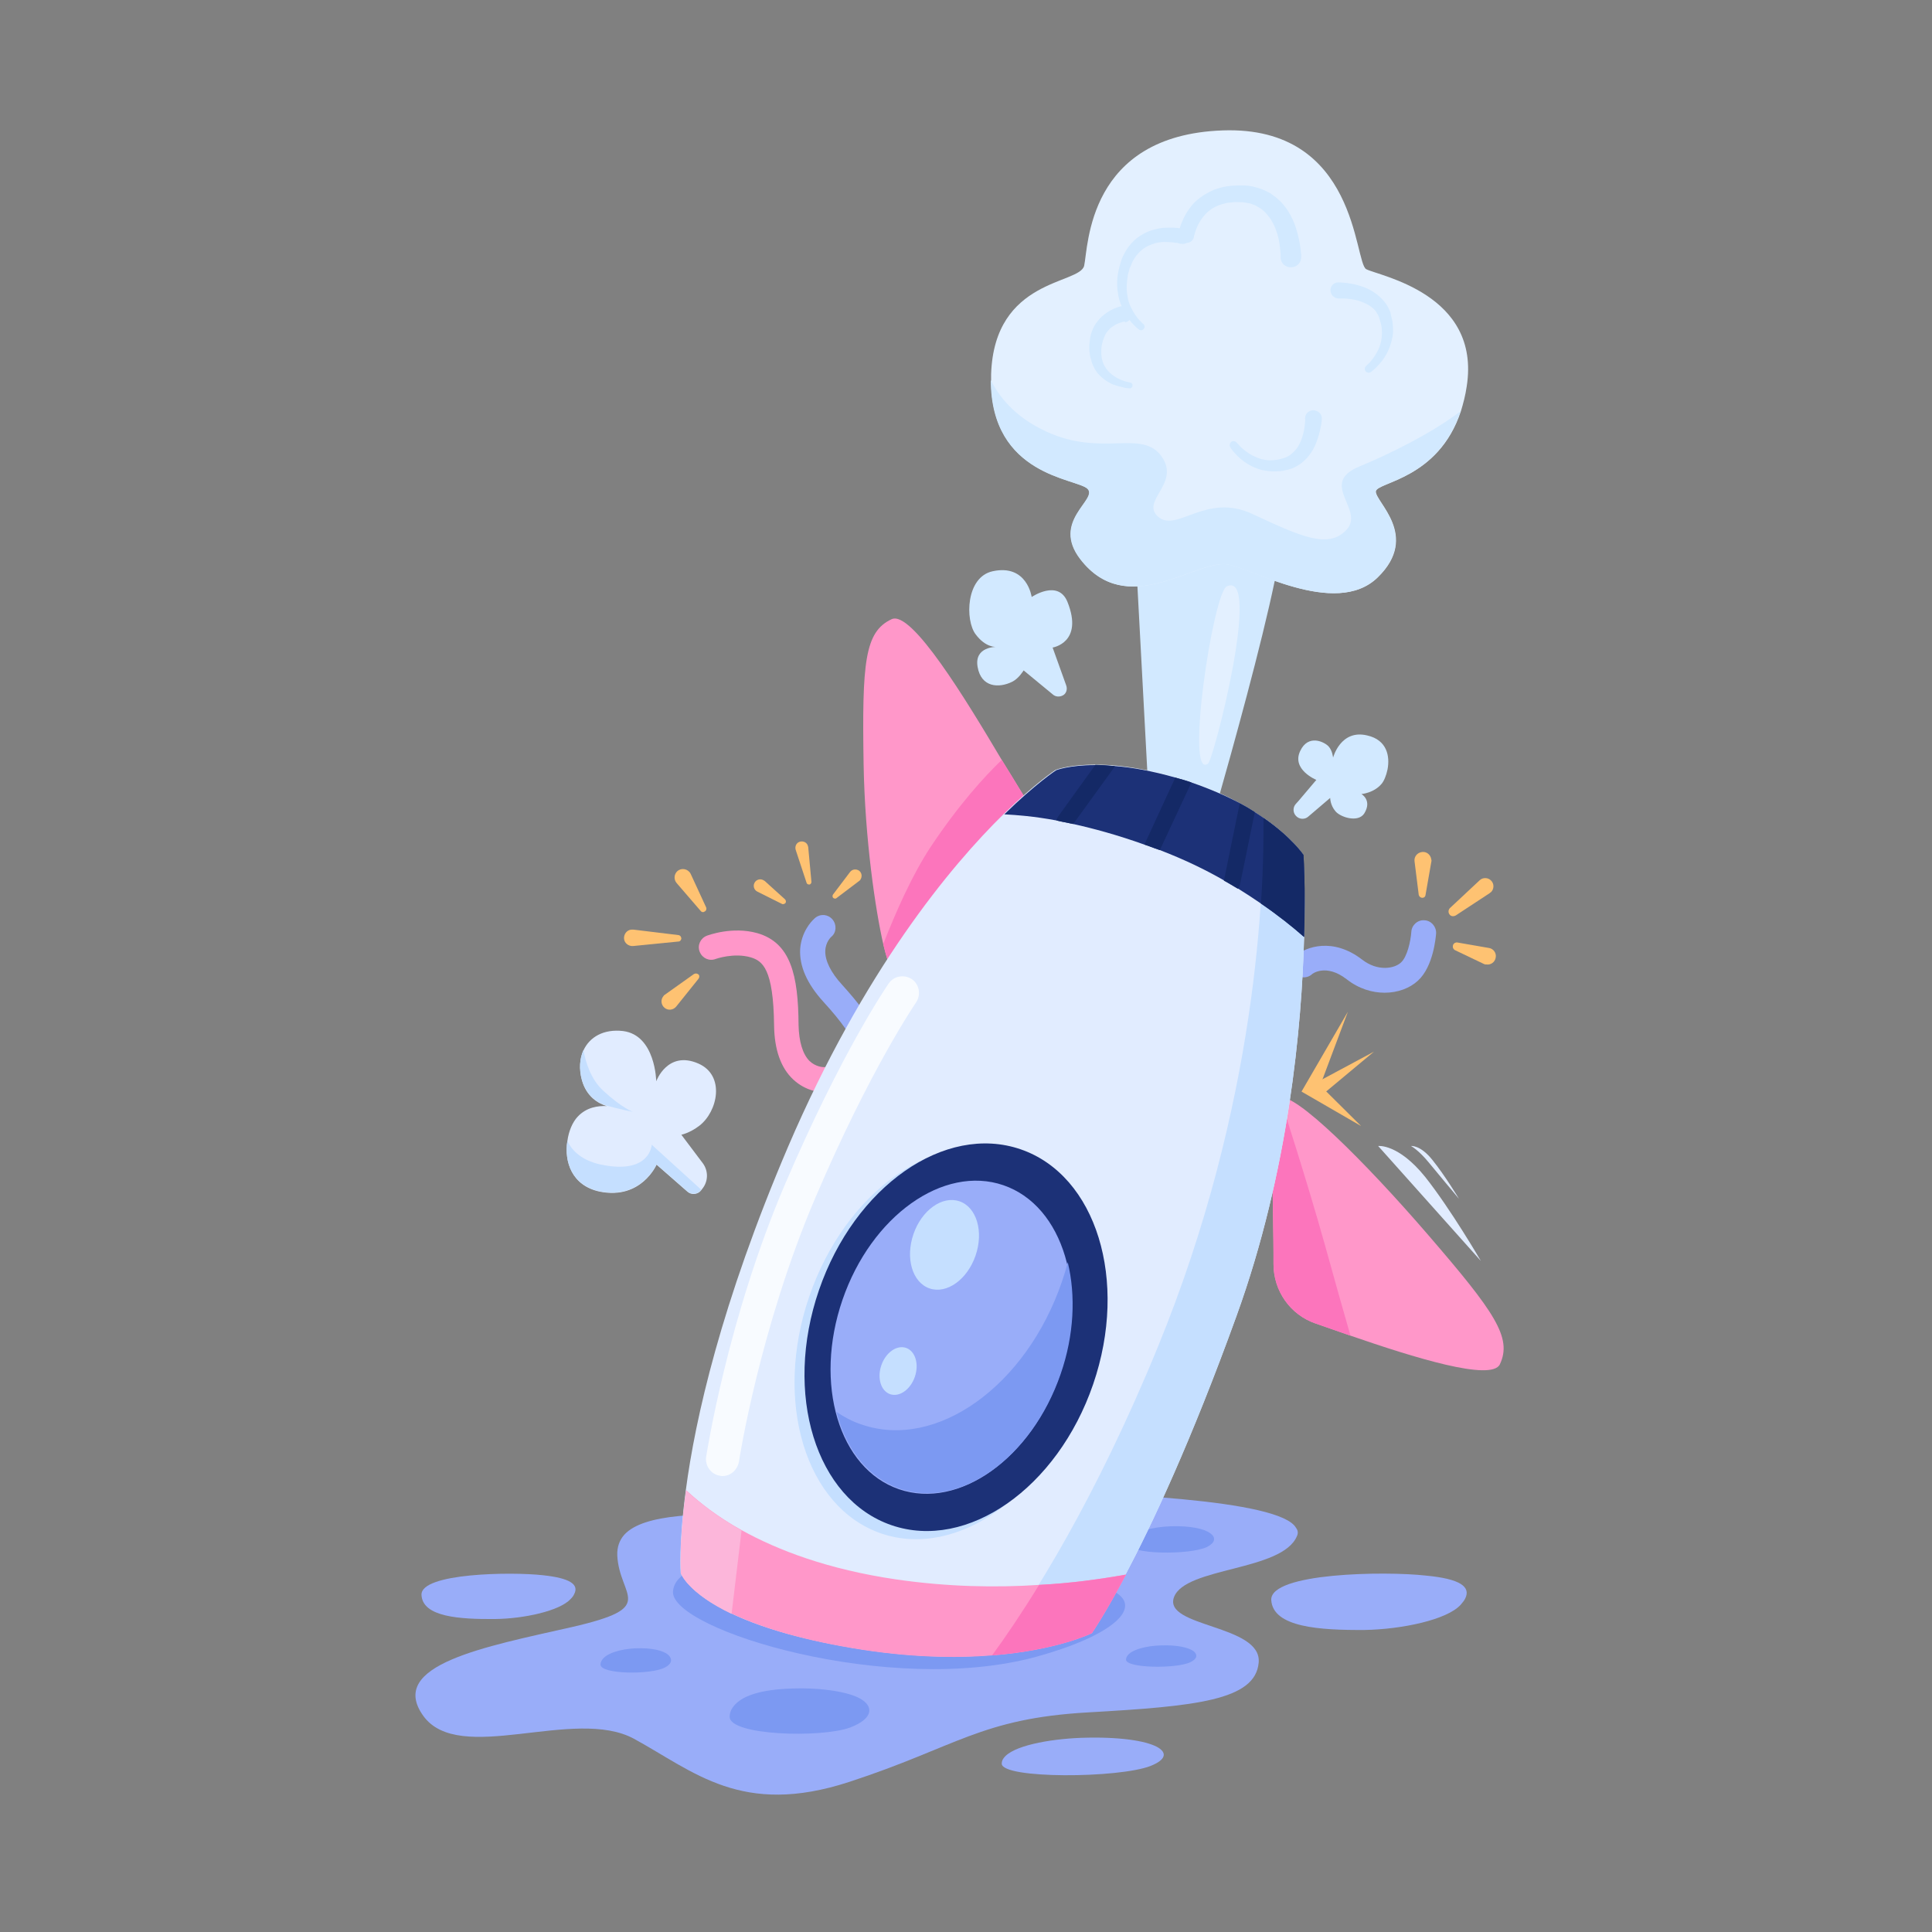 <?xml version="1.0" encoding="utf-8"?>
<!-- Generator: Adobe Illustrator 19.0.0, SVG Export Plug-In . SVG Version: 6.00 Build 0)  -->
<svg version="1.1" xmlns="http://www.w3.org/2000/svg" xmlns:xlink="http://www.w3.org/1999/xlink" x="0px" y="0px"
	 viewBox="0 0 600 600" enable-background="new 0 0 600 600" xml:space="preserve">
<rect x="0" y="0" width="600" height="600" fill="#808080" stroke="none"/>
<g id="FLOOR">
	<g id="XMLID_21_">
		<g id="XMLID_3_">
			<path id="XMLID_153_" fill="#99ADF9" d="M402.8,477c-4.5,11-34.7,9.6-38.2,19c-3.5,9.4,27.3,8.5,26.3,20.3
				c-1,11.8-19.6,13.6-53,15.5c-33.4,1.9-40.8,10.7-74.2,21.6s-48.1-3.2-66.8-13.4c-18.6-10.1-54.3,8.5-65.5-7.2
				c-11.2-15.8,19.3-21.4,46.2-27.5c27-6.2,14.8-9.1,14.1-22.2c-0.1-2.7,0.7-4.8,2.2-6.5c6.1-6.6,23.8-6.7,45-6.3
				c26.7,0.6,33.4-8.3,70.6-7.5c34.3,0.7,88.1,2.8,93,11.7C403.1,475.3,403.2,476.1,402.8,477z"/>
		</g>
		<path id="XMLID_155_" fill="#99ADF9" d="M455,496.5c-0.3,0.6-0.8,1.2-1.4,1.9c-4.3,4.7-18.4,7.6-29.7,7.8
			c-14,0.1-28.6-0.8-29.1-9.3c0,0,0,0,0,0c-0.4-8.5,35.4-9,47.9-7.6C453.5,490.3,456.9,492.8,455,496.5z"/>
		<path id="XMLID_325_" fill="#99ADF9" d="M178.3,495.1c-0.2,0.5-0.6,1-1.1,1.5c-3.4,3.7-14.5,6.1-23.4,6.2
			c-11,0.1-22.6-0.6-22.9-7.5c0,0,0,0,0,0c-0.3-6.8,27.9-7.2,37.7-6.1C177.1,490.1,179.9,492.1,178.3,495.1z"/>
		<path id="XMLID_157_" fill="#99ADF9" d="M357.4,548.4c-9.8,3.9-46.4,4.1-46.3-0.7c0-0.6,0.2-1.2,0.6-1.7c2.7-3.8,13.9-5.9,24-6.3
			c11.9-0.4,20,0.9,23.6,2.8C362.6,544.3,362.1,546.5,357.4,548.4z"/>
		<path id="XMLID_23_" fill="#7C99F2" d="M264,536.5c-9,3.3-37.6,2.5-37.4-3.4c0-0.7,0.2-1.4,0.5-2.1c2.4-4.6,9.9-6.3,18.5-6.6
			c10-0.4,18.2,1.2,21.5,3.1C271.3,529.8,271.4,533.7,264,536.5z"/>
		<path id="XMLID_26_" fill="#7C99F2" d="M374.9,480.4c-5.3,2.6-24.6,2.4-24.5-1c0-0.4,0.1-0.8,0.3-1.2c1.5-2.6,7.4-4,12.8-4.2
			c6.3-0.2,10.6,0.8,12.4,2.2C377.7,477.5,377.4,479.1,374.9,480.4z"/>
		<path id="XMLID_27_" fill="#7C99F2" d="M369.7,516.2c-4.3,2.1-20.1,1.9-20-0.8c0-0.3,0.1-0.7,0.3-1c1.2-2.1,6.1-3.3,10.5-3.4
			c5.2-0.2,8.7,0.7,10.2,1.8C372,513.9,371.8,515.2,369.7,516.2z"/>
		<path id="XMLID_25_" fill="#7C99F2" d="M321.9,514.5c-45.4,12.5-113.5-8.3-112.9-20.2c0.1-1.5,0.7-2.8,1.8-4
			c7.8-8.6,39.6-11,68.5-9.3c33.9,2.1,56.8,7.5,66.8,13.3C355.2,499.4,345.1,508.1,321.9,514.5z"/>
		<path id="XMLID_24_" fill="#7C99F2" d="M206.6,517.8c-4.3,2.4-20.3,2.2-20.1-0.9c0-0.4,0.1-0.7,0.3-1.1c1.2-2.4,6.1-3.7,10.5-3.9
			c5.2-0.2,8.7,0.7,10.2,2C208.9,515.2,208.7,516.7,206.6,517.8z"/>
	</g>
</g>
<g id="SMOKE_2">
	<g id="XMLID_19_">
		<path id="XMLID_97_" fill="#D2E9FF" d="M352.4,166.4c0,0-2.6-8.1,6.4-8.6c9-0.4,0-13.7,9-21.4c9-7.7,19.7-4.3,20.1,6
			s-1.3,16.7,0,19.3c1.3,2.6,5.1-4.7,9.8,0.4c4.7,5.1-24.4,103.6-24.4,103.6l-15.8-3.9L352.4,166.4z"/>
		<path id="XMLID_18_" fill="#E3F0FF" d="M381,182.1c-4.3,2-13.1,60.8-5.8,55C376.9,235.8,392,177,381,182.1z"/>
	</g>
</g>
<g id="SMOKE_1">
	<g id="XMLID_17_">
		<path id="XMLID_151_" fill="#E3F0FF" d="M455.5,120c-0.4,2.8-1.1,5.4-1.8,7.7c-7,21.2-26.1,22-26.4,24.9
			c-0.3,3.2,13.8,13.8,0.6,26.7c-13.2,12.9-40.1-3.5-47.2-4.1c-10-0.8-30.8,17-45.1-1.5c-9.2-11.9,5.6-18.6,2.2-21.9
			c-3.4-3.3-30-3.9-30-33.8c0-0.6,0-1.2,0-1.8c1-29.9,27.6-27.8,28.9-33.7c1.3-5.9,1-40.5,43-42c42.1-1.5,40.8,41.1,44.6,43.1
			C428.3,85.7,460,91.2,455.5,120z"/>
		<path id="XMLID_149_" fill="#D2E9FF" d="M422.1,144.9c9-3.7,22.5-10.3,31.5-17.2c-7,21.2-26.1,22-26.4,24.9
			c-0.3,3.2,13.8,13.8,0.6,26.7c-13.2,12.9-40.1-3.5-47.2-4.1c-10-0.8-30.8,17-45.1-1.5c-9.2-11.9,5.6-18.6,2.2-21.9
			c-3.4-3.3-30-3.9-30-33.8c2.3,4.7,7.1,11.4,17.4,16.1c17.3,7.9,29.5-0.9,35.6,7.6c6.1,8.5-6.7,13.8-1,18.8
			c5.8,5,14.8-7.6,29.2-0.9c14.5,6.7,23.5,11.1,29.2,5C424.1,158.4,409.3,150.2,422.1,144.9z"/>
		<g id="XMLID_16_">
			<g id="XMLID_14_">
				<path id="XMLID_94_" fill="#D2E9FF" d="M353.8,102.4c0,0-0.1-0.1-0.4-0.3c-0.3-0.2-0.6-0.5-1.1-1c-0.9-0.9-2.1-2.3-3.1-4.2
					c-0.5-0.9-1-2-1.4-3.2c-0.4-1.2-0.6-2.5-0.8-3.9c-0.1-1.4-0.1-2.8,0.1-4.2c0.1-0.7,0.2-1.4,0.4-2.1c0.1-0.4,0.1-0.6,0.3-1.2
					l0.3-1c0.3-1.2,1.1-2.7,1.9-4c0.8-1.2,1.9-2.4,3-3.3c1.2-0.9,2.4-1.6,3.6-2.1c1.2-0.5,2.5-0.8,3.6-1c1.1-0.2,2.2-0.2,3.1-0.2
					c0.9,0,1.7,0,2.4,0.1c0.7,0.1,1.2,0.1,1.5,0.2c0.4,0.1,0.6,0.1,0.6,0.1c1.3,0.3,2.1,1.5,1.8,2.8c-0.3,1.3-1.5,2.1-2.8,1.8
					c0,0-0.1,0-0.1,0l-0.2,0c0,0-0.1,0-0.3-0.1c-0.3-0.1-0.6-0.2-1.2-0.2c-0.5-0.1-1.1-0.2-1.9-0.2c-0.7,0-1.5-0.1-2.4,0
					c-0.9,0.1-1.8,0.2-2.7,0.6c-0.9,0.3-1.9,0.7-2.7,1.3c-0.9,0.6-1.7,1.4-2.4,2.3c-0.7,0.9-1.2,1.7-1.7,3.1l-0.4,0.9l-0.2,0.8
					c-0.2,0.6-0.4,1.2-0.4,1.8c-0.2,1.2-0.3,2.4-0.3,3.5c0,1.1,0.2,2.3,0.4,3.3c0.2,1,0.6,2,1,2.8c0.8,1.7,1.8,3,2.5,3.8
					c0.4,0.4,0.7,0.7,0.9,0.9c0.2,0.2,0.3,0.3,0.3,0.3l0.1,0c0.4,0.4,0.5,1.1,0.1,1.5C354.9,102.6,354.3,102.7,353.8,102.4z"/>
				<path id="XMLID_99_" fill="#D2E9FF" d="M365.9,73c0,0,0-0.2,0.1-0.7c0.1-0.4,0.3-1,0.5-1.8c0.5-1.5,1.3-3.6,3-5.9
					c0.8-1.1,1.9-2.3,3.2-3.2c1.3-1,2.8-1.8,4.4-2.5c0.8-0.3,1.7-0.5,2.6-0.8c0.9-0.2,1.8-0.3,2.7-0.4c0.9-0.1,1.8-0.1,2.7-0.1
					l0.7,0l0.1,0l0.3,0l0.1,0l0.3,0l1.2,0.1c0.4,0.1,0.7,0.1,1.2,0.2l1.5,0.4c0.5,0.2,1,0.3,1.5,0.5l1.3,0.6
					c0.9,0.4,1.7,0.9,2.4,1.5c0.8,0.5,1.4,1.2,2.1,1.8c2.5,2.6,3.9,5.7,4.7,8.2c0.8,2.6,1.2,4.8,1.4,6.3c0.1,0.8,0.1,1.4,0.2,1.8
					c0,0.5,0,0.7,0,0.7c0.1,1.8-1.3,3.3-3.1,3.3c-1.8,0.1-3.3-1.3-3.3-3.1c0,0,0-0.1,0-0.1l0-0.2c0,0,0-0.1,0-0.4
					c0-0.3,0-0.8-0.1-1.4c-0.1-1.2-0.3-3.1-0.9-5.1c-0.6-2-1.6-4.3-3.2-6.1c-0.4-0.4-0.8-0.9-1.3-1.3c-0.5-0.4-1-0.8-1.5-1l-0.8-0.5
					c-0.3-0.1-0.5-0.2-0.8-0.3l-0.8-0.3c-0.3-0.1-0.8-0.1-1.1-0.2l-1.2-0.2l-0.3,0l-0.1,0l0,0l0,0c-0.2,0,0.3,0,0.2,0l-0.1,0l-0.5,0
					c-0.7,0-1.4-0.1-2.1,0c-0.7,0.1-1.4,0.1-2,0.2c-0.6,0.2-1.3,0.3-1.9,0.5c-1.2,0.4-2.3,0.9-3.2,1.6c-0.9,0.6-1.7,1.4-2.3,2.2
					c-1.3,1.6-2,3.2-2.4,4.4c-0.2,0.6-0.3,1-0.4,1.3c-0.1,0.3-0.1,0.4-0.1,0.4l0,0.2c-0.3,1.3-1.5,2-2.8,1.8
					C366.4,75.4,365.7,74.2,365.9,73z"/>
			</g>
			<path id="XMLID_100_" fill="#D2E9FF" d="M415.6,87.7c0,0,0.7,0,1.8,0.1c1.1,0.1,2.6,0.3,4.4,0.8c1.8,0.5,3.9,1.3,5.9,2.9
				c1,0.8,1.9,1.7,2.7,2.8c0.4,0.6,0.7,1.1,1,1.8l0.4,0.9L432,98c0.3,1,0.6,2.5,0.6,3.7c0.1,1.3,0,2.5-0.3,3.6
				c-0.5,2.3-1.4,4.3-2.4,5.8c-1,1.5-2.1,2.6-2.8,3.3c-0.8,0.7-1.3,1.1-1.3,1.1c-0.5,0.4-1.3,0.3-1.7-0.2c-0.4-0.5-0.3-1.3,0.2-1.7
				c-0.1,0.1,1.7-1.3,3.2-4c0.8-1.3,1.4-3,1.6-4.9c0.1-0.9,0.1-1.9,0-2.8c-0.1-1-0.3-1.7-0.7-2.9l-0.2-0.7l-0.3-0.6
				c-0.2-0.4-0.5-0.8-0.7-1.1c-0.5-0.7-1.2-1.2-1.9-1.7c-1.5-0.9-3.1-1.5-4.6-1.8c-1.5-0.3-2.7-0.4-3.6-0.4c-0.9,0-1.3,0-1.3,0
				c-1.4,0-2.6-1.1-2.6-2.5C413.1,88.9,414.2,87.7,415.6,87.7z"/>
			<path id="XMLID_101_" fill="#D2E9FF" d="M349.2,99.9c0,0-0.1,0-0.2,0c-0.2,0-0.4,0.1-0.7,0.2c-0.7,0.2-1.6,0.5-2.6,1.2
				c-0.5,0.3-1,0.7-1.4,1.2c-0.5,0.5-0.9,1.1-1.2,1.8c-0.3,0.7-0.6,1.4-0.8,2.3c-0.2,0.8-0.3,1.8-0.3,2.6c0,1.1,0.1,1.8,0.3,2.6
				c0.2,0.8,0.5,1.6,1,2.3c0.9,1.4,2.1,2.4,3.3,3.1c1.2,0.7,2.3,1.1,3.1,1.3c0.8,0.2,1.3,0.3,1.2,0.3c0.5,0,0.9,0.5,0.8,1
				c0,0.5-0.5,0.9-1,0.8c0,0-0.6,0-1.5-0.2c-0.9-0.2-2.2-0.5-3.8-1.1c-1.5-0.7-3.2-1.8-4.6-3.5c-0.7-0.9-1.2-1.9-1.6-2.9
				c-0.2-0.5-0.3-1.2-0.5-1.7c-0.2-0.6-0.2-1-0.3-1.6c0-0.3-0.1-0.4-0.1-0.9l0-0.8c0-0.6,0-1.1,0.1-1.7c0.1-1.1,0.3-2.3,0.7-3.3
				c0.4-1.1,0.9-2.1,1.6-2.9c0.6-0.9,1.3-1.6,2.1-2.2c1.4-1.2,2.8-1.8,3.8-2.2c0.5-0.2,0.9-0.3,1.2-0.4c0.3-0.1,0.5-0.1,0.5-0.1
				c1.4-0.3,2.8,0.5,3.1,1.9c0.3,1.4-0.5,2.8-1.9,3.1C349.4,99.9,349.3,99.9,349.2,99.9L349.2,99.9z"/>
			<path id="XMLID_15_" fill="#D2E9FF" d="M410.5,130.1c0,0,0,0.7-0.2,1.8c-0.2,1.1-0.5,2.6-1.1,4.4c-0.6,1.8-1.5,3.9-3.2,5.8
				c-0.8,0.9-1.8,1.8-3,2.5c-0.6,0.3-1.2,0.7-1.8,0.9l-1,0.3l-0.9,0.2c-1,0.3-2.5,0.4-3.7,0.4c-1.3,0-2.5-0.2-3.6-0.4
				c-2.3-0.6-4.2-1.6-5.7-2.7c-1.5-1.1-2.5-2.2-3.2-3c-0.7-0.8-1-1.3-1-1.4c-0.4-0.5-0.2-1.3,0.3-1.7c0.5-0.4,1.3-0.2,1.7,0.3
				c0-0.1,1.2,1.7,3.9,3.4c1.3,0.8,3,1.6,4.8,1.9c0.9,0.2,1.9,0.2,2.8,0.1c1-0.1,1.7-0.2,2.9-0.6l0.7-0.2l0.6-0.3
				c0.4-0.2,0.8-0.4,1.1-0.7c0.7-0.5,1.3-1.2,1.8-1.8c1-1.4,1.6-3,2-4.5c0.4-1.5,0.5-2.7,0.6-3.6c0.1-0.9,0-1.3,0-1.3
				c0-1.4,1.2-2.5,2.6-2.5C409.4,127.5,410.6,128.6,410.5,130.1z"/>
		</g>
	</g>
</g>
<g id="SMOKE_3">
	<path id="XMLID_104_" fill="#D2E9FF" d="M331.1,212.8l-4.2-11.7c0,0,9.7-1.5,4.6-14.2c-2.9-7.1-11.1-1.5-11.1-1.5s-1.4-10.3-12.1-8
		c-8.4,1.8-8.6,15.3-5.3,19.6c3.2,4.3,6.5,3.9,6.5,3.9s-7-0.2-5.9,6.2c1.1,6.4,6.6,6.7,10.8,4.6c2-1,3.5-3.5,3.5-3.5l9.1,7.5
		c0.8,0.7,2,0.8,3,0.3l0,0C331.1,215.5,331.6,214.1,331.1,212.8z"/>
</g>
<g id="SMOKE_4">
	<g id="XMLID_102_">
		<path id="XMLID_148_" fill="#D2E9FF" d="M430.9,239c-0.4,1.9-1.1,3.6-1.9,4.5c-2.4,2.8-6.2,3.1-6.2,3.1s3.4,1.9,0.9,6
			c-1.9,3-7.5,1.2-9-0.7c-1.6-1.9-1.6-4.1-1.6-4.1l-6.8,5.8c-1.1,1-2.9,0.9-3.9-0.3l0,0c-0.9-1-0.9-2.6,0-3.6l0.9-1l5.5-6.5
			c0,0-7.8-3.2-5-9c2.5-5.3,7.5-2.8,8.8-1.4c1.2,1.3,1.4,3.5,1.4,3.5s2.3-8.9,10.6-6.9C430.8,229.8,431.7,234.9,430.9,239z"/>
	</g>
</g>
<g id="SMOKE_5">
	<g id="XMLID_109_">
		<path id="XMLID_22_" fill="#E1ECFF" d="M218.3,361.3c1.6,2.2,1.7,5.2,0.1,7.5l-0.6,0.8c-0.6,0.8-1.5,1.2-2.4,1.2
			c-0.7,0-1.3-0.2-1.9-0.7l-9.6-8.4c0,0-4.7,10.9-17.5,8.4c-8.9-1.8-11.2-9.4-10.2-15.7c0.4-3.1,1.6-5.9,3.2-7.6
			c2.8-3,6.4-3.4,9-3.3c-2.6-0.8-6.3-2.9-7.7-8.1c-0.9-3.3-0.7-6.6,0.5-9.2c1.9-4.1,6.2-6.7,12.3-6c10.1,1.3,10.3,15.6,10.3,15.6
			s3.5-9.7,13.1-5.5c8.4,3.7,6,14.9,0.3,19.3c-3,2.3-5.6,2.8-5.6,2.8L218.3,361.3z"/>
		<path id="XMLID_144_" fill="#C5DFFF" d="M196.6,345.3c0,0-4.1-0.8-8.1-1.9c-2.6-0.8-6.3-2.8-7.8-8.1c-0.9-3.3-0.7-6.6,0.5-9.2
			c0.6,3.5,2.2,9,6.1,12.6C193.4,344.3,196.6,345.3,196.6,345.3z"/>
		<path id="XMLID_20_" fill="#C5DFFF" d="M217.8,369.5c-0.6,0.8-1.5,1.2-2.4,1.2c-0.7,0-1.3-0.2-1.9-0.7l-9.6-8.4
			c0,0-4.7,10.9-17.5,8.4c-8.9-1.8-11.2-9.4-10.2-15.7c1.4,3,4.5,6.4,11.6,7.6c14.2,2.5,14.6-6.4,14.6-6.4L217.8,369.5z"/>
	</g>
</g>
<g id="CABLE_1">
	<g id="XMLID_112_">
		<path id="XMLID_329_" fill="#FF97C9" d="M255.9,339.2c-1.3,0-5.6-0.3-9.5-3.9c-3.9-3.6-5.9-9.3-6-16.8
			c-0.2-17.7-3.6-20.1-7.3-21.2c-5.2-1.5-10.8,0.5-10.8,0.5c-2,0.8-4.2-0.2-5-2.2c-0.8-2,0.2-4.2,2.2-5c0.3-0.1,7.9-3,15.7-0.8
			c10.4,3,12.7,13.1,12.8,28.5c0.1,5.2,1.3,9.1,3.4,11.2c2,1.9,4.3,1.9,4.3,1.9c2.1-0.2,3.9,1.6,4,3.7c0.1,2.1-1.5,3.9-3.6,4
			C256.2,339.2,256.1,339.2,255.9,339.2z"/>
	</g>
</g>
<g id="CABLE_2">
	<g id="XMLID_4_">
		<path id="XMLID_5_" fill="#99ADF9" d="M252.8,285.4c-1,0.9-3.9,4.1-4.3,9.3c-0.3,5.3,2.1,10.8,7.2,16.4
			c11.9,13,11.2,17.1,9.2,20.4c-2.8,4.7-8.2,7-8.2,7c-2,0.8-2.9,3-2.1,5c0.8,2,3,2.9,5,2.1c0.3-0.1,7.9-3.2,12-10.2
			c5.5-9.4,0.2-18.2-10.1-29.6c-3.5-3.8-5.3-7.5-5.2-10.5c0.1-2.8,1.8-4.3,1.9-4.4c1.6-1.3,1.7-3.8,0.3-5.4
			c-1.4-1.6-3.7-1.8-5.4-0.4C253,285.2,252.9,285.3,252.8,285.4z"/>
	</g>
</g>
<g id="CABLE_3">
	<g id="XMLID_108_">
		<path id="XMLID_332_" fill="#99ADF9" d="M430,308.3c-3.8,0-8-1.2-11.8-4.2c-6.5-5-10.8-1.6-10.8-1.5c-1.6,1.4-4.1,1.2-5.4-0.5
			c-1.4-1.6-1.2-4.1,0.5-5.4c3.1-2.6,11.4-5.7,20.5,1.3c4.9,3.8,10.1,2.8,12.1,0.9c1.9-1.7,3-6.6,3.2-9.5c0.1-2.1,2-3.8,4.1-3.6
			c2.1,0.1,3.7,2,3.6,4.1c-0.1,1-0.8,10.3-5.7,14.7C437.8,306.9,434.1,308.3,430,308.3z"/>
	</g>
</g>
<g id="ORNAMENT_1">
	<g id="XMLID_1_">
		<path id="XMLID_125_" fill="#E1ECFF" d="M428,355.9l31.9,35.7c0,0-9.3-16-17.3-26.1C434.2,355.1,428,355.9,428,355.9z"/>
		<path id="XMLID_13_" fill="#E1ECFF" d="M453.1,372.3c0,0-8.2-9.8-9.4-11.3c-3.2-3.9-5.5-5.1-5.5-5.1s2.9-0.4,6.7,4.4
			C448.7,365,453.1,372.3,453.1,372.3z"/>
	</g>
</g>
<g id="ORNAMENT_2">
	<g id="XMLID_341_">
		<g id="XMLID_319_">
			<polygon id="XMLID_103_" fill="#FEC272" points="404.2,339 418.6,314.2 410,337.1 422.7,349.7 			"/>
			<polygon id="XMLID_110_" fill="#FEC272" points="426.7,326.6 406,337.7 411.1,339.6 			"/>
		</g>
	</g>
</g>
<g id="ORNAMENT_3">
	<g id="XMLID_340_">
		<path id="XMLID_115_" fill="#FEC272" d="M217.6,282.9l-7.5-8.7c-0.9-1.1-0.8-2.7,0.3-3.7c1.1-0.9,2.7-0.8,3.7,0.3
			c0.2,0.2,0.3,0.4,0.4,0.6l4.8,10.4c0.2,0.5,0,1.1-0.5,1.3C218.4,283.4,217.9,283.3,217.6,282.9z"/>
		<path id="XMLID_119_" fill="#FEC272" d="M210.7,292.4l-14.1,1.4c-1.4,0.1-2.7-0.9-2.8-2.3c-0.1-1.4,0.9-2.7,2.3-2.8
			c0.2,0,0.4,0,0.6,0l14,1.7c0.6,0.1,0.9,0.6,0.9,1.1C211.5,292,211.2,292.4,210.7,292.4z"/>
		<path id="XMLID_120_" fill="#FEC272" d="M216.9,304l-6.9,8.6c-0.9,1.1-2.5,1.3-3.6,0.4c-1.1-0.9-1.3-2.5-0.4-3.6
			c0.1-0.2,0.3-0.4,0.5-0.5l9-6.4c0.5-0.3,1.1-0.2,1.5,0.2C217.3,303.1,217.2,303.6,216.9,304z"/>
	</g>
</g>
<g id="ORNAMENT_4">
	<g id="XMLID_6_">
		<path id="XMLID_10_" fill="#FEC272" d="M258.7,277.8l5.3-7c0.7-0.9,1.9-1,2.8-0.4c0.9,0.7,1,1.9,0.4,2.8c-0.1,0.1-0.2,0.3-0.4,0.4
			l-7,5.3c-0.3,0.3-0.8,0.2-1.1-0.1C258.5,278.5,258.5,278.1,258.7,277.8z"/>
		<path id="XMLID_8_" fill="#FEC272" d="M250.5,274.2l-3.4-10.3c-0.3-1,0.2-2.2,1.3-2.5c1-0.3,2.2,0.2,2.5,1.3
			c0,0.1,0.1,0.3,0.1,0.4l1,10.8c0,0.4-0.3,0.8-0.7,0.8C250.9,274.7,250.6,274.5,250.5,274.2z"/>
		<path id="XMLID_7_" fill="#FEC272" d="M242.8,280.7l-7.6-3.8c-1-0.5-1.4-1.7-0.9-2.7s1.7-1.4,2.7-0.9c0.2,0.1,0.3,0.2,0.5,0.3
			l6.3,5.7c0.3,0.3,0.4,0.8,0.1,1.2C243.5,280.8,243.1,280.9,242.8,280.7z"/>
	</g>
</g>
<g id="ORNAMENT_5">
	<g id="XMLID_328_">
		<path id="XMLID_121_" fill="#FEC272" d="M444.5,267.7l-1.8,10.3c-0.1,0.6-0.6,0.9-1.2,0.8c-0.5-0.1-0.8-0.5-0.9-0.9l-1.3-10.4
			c-0.2-1.4,0.8-2.7,2.3-2.9c1.4-0.2,2.7,0.8,2.9,2.3C444.6,267.2,444.6,267.4,444.5,267.7z"/>
		<path id="XMLID_122_" fill="#FEC272" d="M462.6,277.4l-10.5,6.9c-0.7,0.4-1.6,0.3-2-0.4c-0.4-0.6-0.3-1.4,0.2-1.9l9.2-8.6
			c1-1,2.7-0.9,3.6,0.1c1,1,0.9,2.7-0.1,3.6C462.8,277.2,462.7,277.3,462.6,277.4z"/>
		<path id="XMLID_123_" fill="#FEC272" d="M460.9,299.4l-9-4.3c-0.6-0.3-0.9-1-0.6-1.7c0.2-0.5,0.8-0.8,1.3-0.7l9.8,1.7
			c1.4,0.2,2.4,1.6,2.1,3c-0.2,1.4-1.6,2.4-3,2.1C461.4,299.6,461.2,299.5,460.9,299.4z"/>
	</g>
</g>
<g id="WINGS_1">
	<g id="XMLID_28_">
		<path id="XMLID_127_" fill="#FF97C9" d="M320,250.4c0,0-42.1,50.4-43.7,49.1c-0.4-0.3-1.1-2.6-2-6.3c-2.4-10.5-5.7-32.5-6.1-55.9
			c-0.5-31.5,0.3-41.1,8.7-45c6.2-2.9,23.1,25,34.2,43.7C315.1,242.4,318.2,247.7,320,250.4z"/>
		<path id="XMLID_124_" fill="#FC75BC" d="M320,250.4c0,0-42.1,50.4-43.7,49.1c-0.4-0.3-1.1-2.6-2-6.3c4.1-10.5,9.1-21.6,14.6-30
			c8.9-13.4,16.9-22.1,22.2-27.2C315.1,242.4,318.2,247.7,320,250.4z"/>
	</g>
</g>
<g id="WINGS_2">
	<g id="XMLID_2_">
		<path id="XMLID_11_" fill="#FF97C9" d="M465.8,423.7c-2.6,5.4-26.7-2.1-46.4-8.9c-3.8-1.3-7.5-2.6-10.9-3.8
			c-7.8-2.7-13-10.1-13-18.4c0.1-19.3-1.7-50,2-51.6c4.4-2,26.2,19.5,46.1,42.6C464.2,407.5,469.7,415.4,465.8,423.7z"/>
		<path id="XMLID_9_" fill="#FC75BC" d="M419.4,414.8c-3.8-1.3-7.5-2.6-10.9-3.8c-7.8-2.7-13-10.1-13-18.4c0.1-19.3-1.7-50,2-51.6
			c0.1,0,8.3,25.4,13.9,45.4C414.6,398,417.3,407.5,419.4,414.8z"/>
	</g>
</g>
<g id="ROCKET">
	<g id="XMLID_32_">
		<g id="XMLID_31_">
			<path id="XMLID_116_" fill="#E1ECFF" d="M405,291c-0.7,27.3-4.7,72.7-21,117.7c-14.1,39-26.3,64.9-34.4,80.2
				c-6.7,12.6-10.6,18.2-10.6,18.2s-10.6,5.3-31,6.9c-11.4,0.9-25.8,0.7-43.1-2.2c-48.4-8.1-53.5-23.3-53.5-23.3s-0.7-8.7,1.6-25.8
				c2.9-22,10.9-57.8,31.8-106.7c23.5-54.7,50.3-86.9,66.9-103.2c9.8-9.6,16.1-13.7,16.1-13.7s13-5.3,39.9,3.1
				c10.7,3.3,18.8,7.6,24.5,11.7c8.8,6.1,12.4,11.5,12.4,11.5S405.5,275.2,405,291z"/>
			<path id="XMLID_113_" fill="#C5DFFF" d="M405,291c-0.7,27.3-4.7,72.7-21,117.7c-14.1,39-26.3,64.9-34.4,80.2
				c-6.7,12.6-10.6,18.2-10.6,18.2s-10.6,5.3-31,6.9c13-17.8,32.3-48.7,51.5-95.5c31.2-76,33.1-142.8,32.8-164.6
				c8.8,6.1,12.4,11.5,12.4,11.5S405.5,275.2,405,291z"/>
			<g id="XMLID_129_">
				<path id="XMLID_324_" fill="#F8FBFF" d="M224.4,458.4c-0.3,0-0.5,0-0.8-0.1c-2.8-0.4-4.7-3.1-4.3-5.9
					c0.3-1.7,6.7-42.9,24.4-84.4c17.7-41.4,31.7-61.7,32.3-62.6c1.6-2.3,4.8-2.9,7.2-1.3c2.3,1.6,2.9,4.8,1.3,7.2
					c-0.1,0.2-14.1,20.4-31.3,60.7c-17.2,40.3-23.7,81.5-23.7,81.9C229,456.6,226.8,458.4,224.4,458.4z"/>
			</g>
		</g>
		<g id="XMLID_29_">
			<path id="XMLID_351_" fill="#1C3177" d="M405,291c-3.5-3.1-8-6.7-13.4-10.4c-2.2-1.5-4.6-3.1-7.2-4.7c-1.4-0.8-2.8-1.7-4.3-2.5
				c-5.9-3.4-12.6-6.6-19.9-9.4c-0.6-0.2-1.1-0.4-1.7-0.6c-1.1-0.4-2.1-0.8-3.1-1.1c-8.4-3-15.8-5-22.1-6.4
				c-1.8-0.4-3.6-0.7-5.2-1.1c-7-1.3-12.4-1.7-16.2-1.9c9.8-9.6,16.1-13.7,16.1-13.7s4-1.6,12.2-1.6c1.8,0,3.8,0.1,6,0.3
				c5.2,0.4,11.5,1.5,18.9,3.6c0.9,0.3,1.9,0.5,2.8,0.8c0.7,0.2,1.4,0.4,2.1,0.7h0c5.8,2,10.8,4.2,15,6.4c1.7,0.9,3.2,1.8,4.7,2.8
				c1,0.6,1.8,1.2,2.7,1.8c8.8,6.1,12.4,11.5,12.4,11.5S405.5,275.2,405,291z"/>
			<path id="XMLID_111_" fill="#142966" d="M405,291c-3.5-3.1-8-6.7-13.4-10.4c0.8-11.7,0.8-20.8,0.8-26.6
				c8.8,6.1,12.4,11.5,12.4,11.5S405.5,275.2,405,291z"/>
			<g id="XMLID_118_">
				<g id="XMLID_105_">
					<path id="XMLID_337_" fill="#142966" d="M389.7,252.2l-4.6,22.5c-0.1,0.5-0.3,0.9-0.7,1.3c-1.4-0.8-2.8-1.7-4.3-2.5l4.9-24
						C386.7,250.4,388.3,251.3,389.7,252.2z"/>
				</g>
				<g id="XMLID_106_">
					<path id="XMLID_336_" fill="#142966" d="M370,243l-9.8,21c-0.6-0.2-1.1-0.4-1.7-0.6c-1.1-0.4-2.1-0.8-3.1-1.1l9.6-20.8
						c0.9,0.3,1.9,0.5,2.8,0.8C368.6,242.6,369.3,242.8,370,243z"/>
				</g>
				<g id="XMLID_107_">
					<path id="XMLID_333_" fill="#142966" d="M346.2,237.9c-0.1,0.2-0.2,0.4-0.3,0.6l-12.6,17.4c-1.8-0.4-3.6-0.7-5.2-1.1
						c0.1-0.4,0.2-0.8,0.5-1.2l11.6-16.1C342,237.6,344,237.7,346.2,237.9z"/>
				</g>
			</g>
		</g>
		<g id="XMLID_30_">
			
				<ellipse id="XMLID_130_" transform="matrix(0.946 0.325 -0.325 0.946 151.221 -72.877)" fill="#C5DFFF" cx="294.1" cy="417" rx="45" ry="62.4"/>
			
				<ellipse id="XMLID_132_" transform="matrix(0.946 0.325 -0.325 0.946 150.759 -73.951)" fill="#1C3177" cx="297.1" cy="415.1" rx="45" ry="61.7"/>
			
				<ellipse id="XMLID_133_" transform="matrix(0.946 0.325 -0.325 0.946 150.678 -73.465)" fill="#99ADF9" cx="295.6" cy="415.1" rx="35.7" ry="49.9"/>
			
				<ellipse id="XMLID_134_" transform="matrix(0.946 0.325 -0.325 0.946 141.255 -74.322)" fill="#C5DFFF" cx="293.5" cy="386.4" rx="10.2" ry="14.3"/>
			
				<ellipse id="XMLID_135_" transform="matrix(0.946 0.325 -0.325 0.946 153.202 -67.538)" fill="#C5DFFF" cx="279.1" cy="425.6" rx="5.5" ry="7.6"/>
			<path id="XMLID_141_" fill="#7C99F2" d="M329.4,426.7c-9,26.1-31.3,42-50,35.6c-9.8-3.4-16.7-12.3-19.6-23.8c2.4,1.6,5,3,7.8,3.9
				c23.2,8,51.1-11.9,62.2-44.4c0.7-2,1.3-4,1.8-6C334.1,402.3,333.6,414.6,329.4,426.7z"/>
		</g>
		<g id="XMLID_12_">
			<path id="XMLID_150_" fill="#FF97C9" d="M349.7,489c-6.7,12.6-10.6,18.2-10.6,18.2s-10.6,5.3-31,6.9c-11.4,0.9-25.8,0.7-43.1-2.2
				c-17.9-3-29.8-7-37.8-10.8c-13.6-6.5-15.7-12.5-15.7-12.5s-0.7-8.7,1.6-25.8c4.2,3.9,9.8,8.3,17.2,12.4
				c11.4,6.3,26.9,12.2,48,15.3c15.8,2.3,30.9,2.6,44.4,1.7C332.7,491.7,341.8,490.4,349.7,489z"/>
			<path id="XMLID_114_" fill="#FC75BC" d="M349.7,489c-6.7,12.6-10.6,18.2-10.6,18.2s-10.6,5.3-31,6.9c4.3-5.9,9.2-13.1,14.6-21.9
				C332.7,491.7,341.8,490.4,349.7,489z"/>
			<path id="XMLID_143_" fill="#FCB6DA" d="M230.3,475.3l-3.1,25.9c-13.6-6.5-15.7-12.5-15.7-12.5s-0.7-8.7,1.6-25.8
				C217.3,466.8,222.9,471.1,230.3,475.3z"/>
		</g>
	</g>
</g>
</svg>
